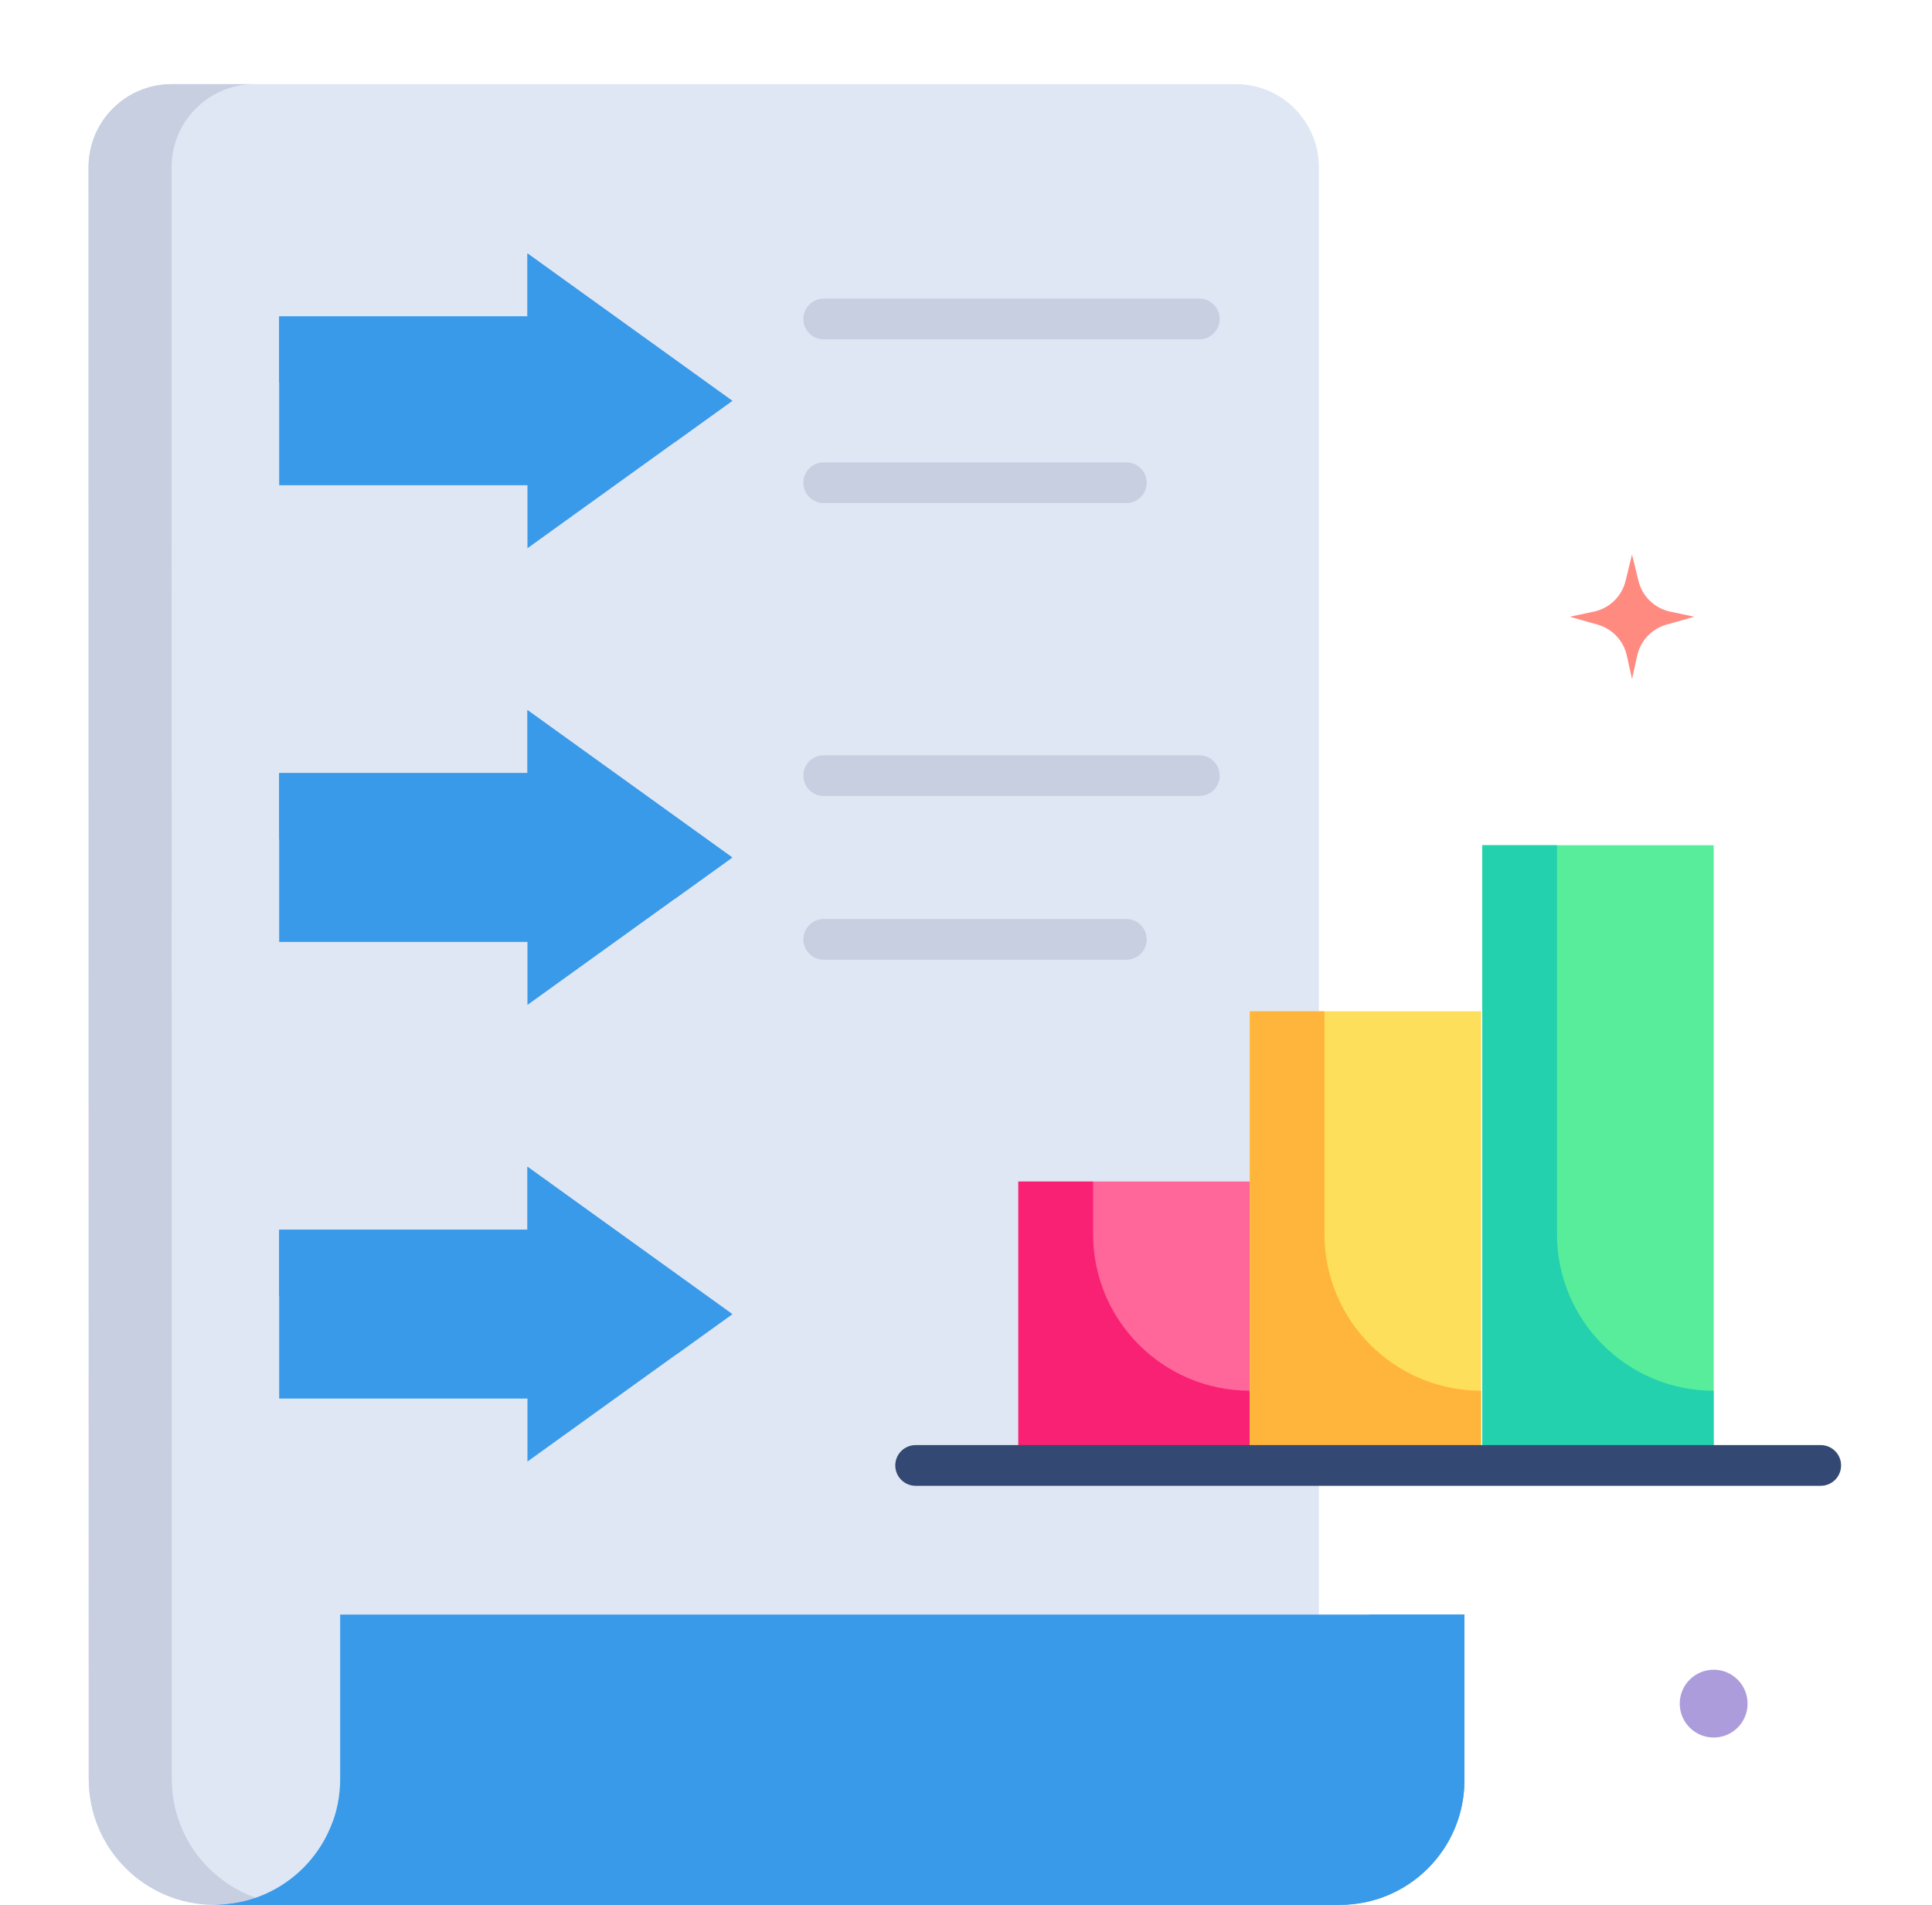<svg width="71" height="70" viewBox="0 0 71 70" fill="none" xmlns="http://www.w3.org/2000/svg">
<g clip-path="url(#clip0_545_3414)">
<path d="M61.379 22.477L62.265 22.664L61.24 22.955C60.7 23.108 60.288 23.546 60.166 24.093L59.976 24.953L59.786 24.093C59.665 23.546 59.253 23.108 58.713 22.955L57.688 22.664L58.574 22.477C59.148 22.355 59.602 21.915 59.74 21.345L59.976 20.376L60.212 21.345C60.351 21.915 60.805 22.355 61.379 22.477Z" fill="#FF8A80"/>
<path d="M62.977 63.852C63.665 63.852 64.223 63.294 64.223 62.606C64.223 61.918 63.665 61.36 62.977 61.36C62.288 61.36 61.73 61.918 61.73 62.606C61.73 63.294 62.288 63.852 62.977 63.852Z" fill="#AD9CDB"/>
<path d="M6.305 3.092H45.416C47.102 3.092 48.468 4.458 48.468 6.143V70C48.468 70 8.207 70 7.881 70C5.329 70 3.261 67.932 3.261 65.381L3.253 6.144C3.253 4.458 4.62 3.092 6.305 3.092Z" fill="#DFE7F4"/>
<path d="M6.313 65.381L6.305 6.144C6.305 4.458 7.671 3.092 9.357 3.092H6.305C4.62 3.092 3.253 4.459 3.253 6.144L3.261 65.381C3.261 67.932 5.329 70 7.881 70H10.933C8.381 70 6.313 67.932 6.313 65.381Z" fill="#C7CFE1"/>
<path d="M37.424 43.419H45.928V53.852H37.424V43.419Z" fill="#FF6699"/>
<path d="M40.171 43.419H37.424V53.852H45.928V51.106C42.748 51.106 40.17 48.53 40.17 45.351V43.419H40.171Z" fill="#F92174"/>
<path d="M45.928 37.164H54.431V53.852H45.928V37.164Z" fill="#FEDF5B"/>
<path d="M48.674 37.164H45.928V53.852H54.431V51.106C51.252 51.106 48.674 48.53 48.674 45.351L48.674 37.164Z" fill="#FFB53B"/>
<path d="M54.473 31.061H62.977V53.853H54.473V31.061Z" fill="#58ED9B"/>
<path d="M57.22 31.061H54.473V53.853H62.977V51.107C59.797 51.107 57.219 48.53 57.219 45.351V31.061H57.22Z" fill="#24D1AF"/>
<path d="M66.911 54.601H33.648C33.235 54.601 32.901 54.266 32.901 53.853C32.901 53.44 33.235 53.105 33.648 53.105H66.911C67.324 53.105 67.659 53.44 67.659 53.853C67.659 54.266 67.324 54.601 66.911 54.601Z" fill="#334973"/>
<path d="M19.384 20.146L26.911 14.73L19.384 9.314V11.628H10.26V17.832H19.384V20.146Z" fill="#399AEA"/>
<path d="M19.384 9.314V11.628H10.26V14.069H19.384C19.996 14.069 20.555 13.844 20.983 13.473L24.821 16.234L26.911 14.73L19.384 9.314Z" fill="#399AEA"/>
<path d="M44.074 12.47H30.271C29.858 12.47 29.523 12.135 29.523 11.722C29.523 11.309 29.858 10.974 30.271 10.974H44.074C44.487 10.974 44.822 11.309 44.822 11.722C44.822 12.135 44.487 12.47 44.074 12.47Z" fill="#C7CFE1"/>
<path d="M41.392 18.487H30.271C29.858 18.487 29.523 18.152 29.523 17.739C29.523 17.326 29.858 16.991 30.271 16.991H41.392C41.806 16.991 42.14 17.326 42.14 17.739C42.14 18.152 41.806 18.487 41.392 18.487Z" fill="#C7CFE1"/>
<path d="M19.384 36.928L26.911 31.512L19.384 26.096V28.41H10.26V34.614H19.384V36.928Z" fill="#399AEA"/>
<path d="M19.384 26.096V28.409H10.26V30.85H19.384C19.996 30.85 20.555 30.625 20.983 30.254L24.821 33.015L26.911 31.512L19.384 26.096Z" fill="#399AEA"/>
<path d="M44.074 29.251H30.271C29.858 29.251 29.523 28.916 29.523 28.503C29.523 28.09 29.858 27.755 30.271 27.755H44.074C44.487 27.755 44.822 28.09 44.822 28.503C44.822 28.916 44.487 29.251 44.074 29.251Z" fill="#C7CFE1"/>
<path d="M41.392 35.268H30.271C29.858 35.268 29.523 34.933 29.523 34.52C29.523 34.107 29.858 33.773 30.271 33.773H41.392C41.806 33.773 42.14 34.107 42.14 34.52C42.14 34.933 41.806 35.268 41.392 35.268Z" fill="#C7CFE1"/>
<path d="M19.384 53.709L26.911 48.293L19.384 42.877V45.191H10.26V51.395H19.384V53.709Z" fill="#399AEA"/>
<path d="M19.384 42.877V45.191H10.26V47.632H19.384C19.996 47.632 20.555 47.407 20.983 47.036L24.821 49.797L26.911 48.293L19.384 42.877Z" fill="#399AEA"/>
<path d="M12.501 65.381V59.333H53.816V65.423C53.816 67.951 51.767 70 49.238 70H7.923V69.999C10.455 69.976 12.501 67.918 12.501 65.381Z" fill="#399AEA"/>
<path d="M50.319 59.333C49.006 63.737 44.927 66.949 40.095 66.949H12.228C11.59 68.715 9.906 69.981 7.923 69.999V70H49.239C51.767 70 53.816 67.951 53.816 65.423V59.333H50.319Z" fill="#399AEA"/>
</g>
<defs>
<clipPath id="clip0_545_3414">
<rect width="70" height="70" fill="white" transform="translate(0.456)"/>
</clipPath>
</defs>
</svg>
